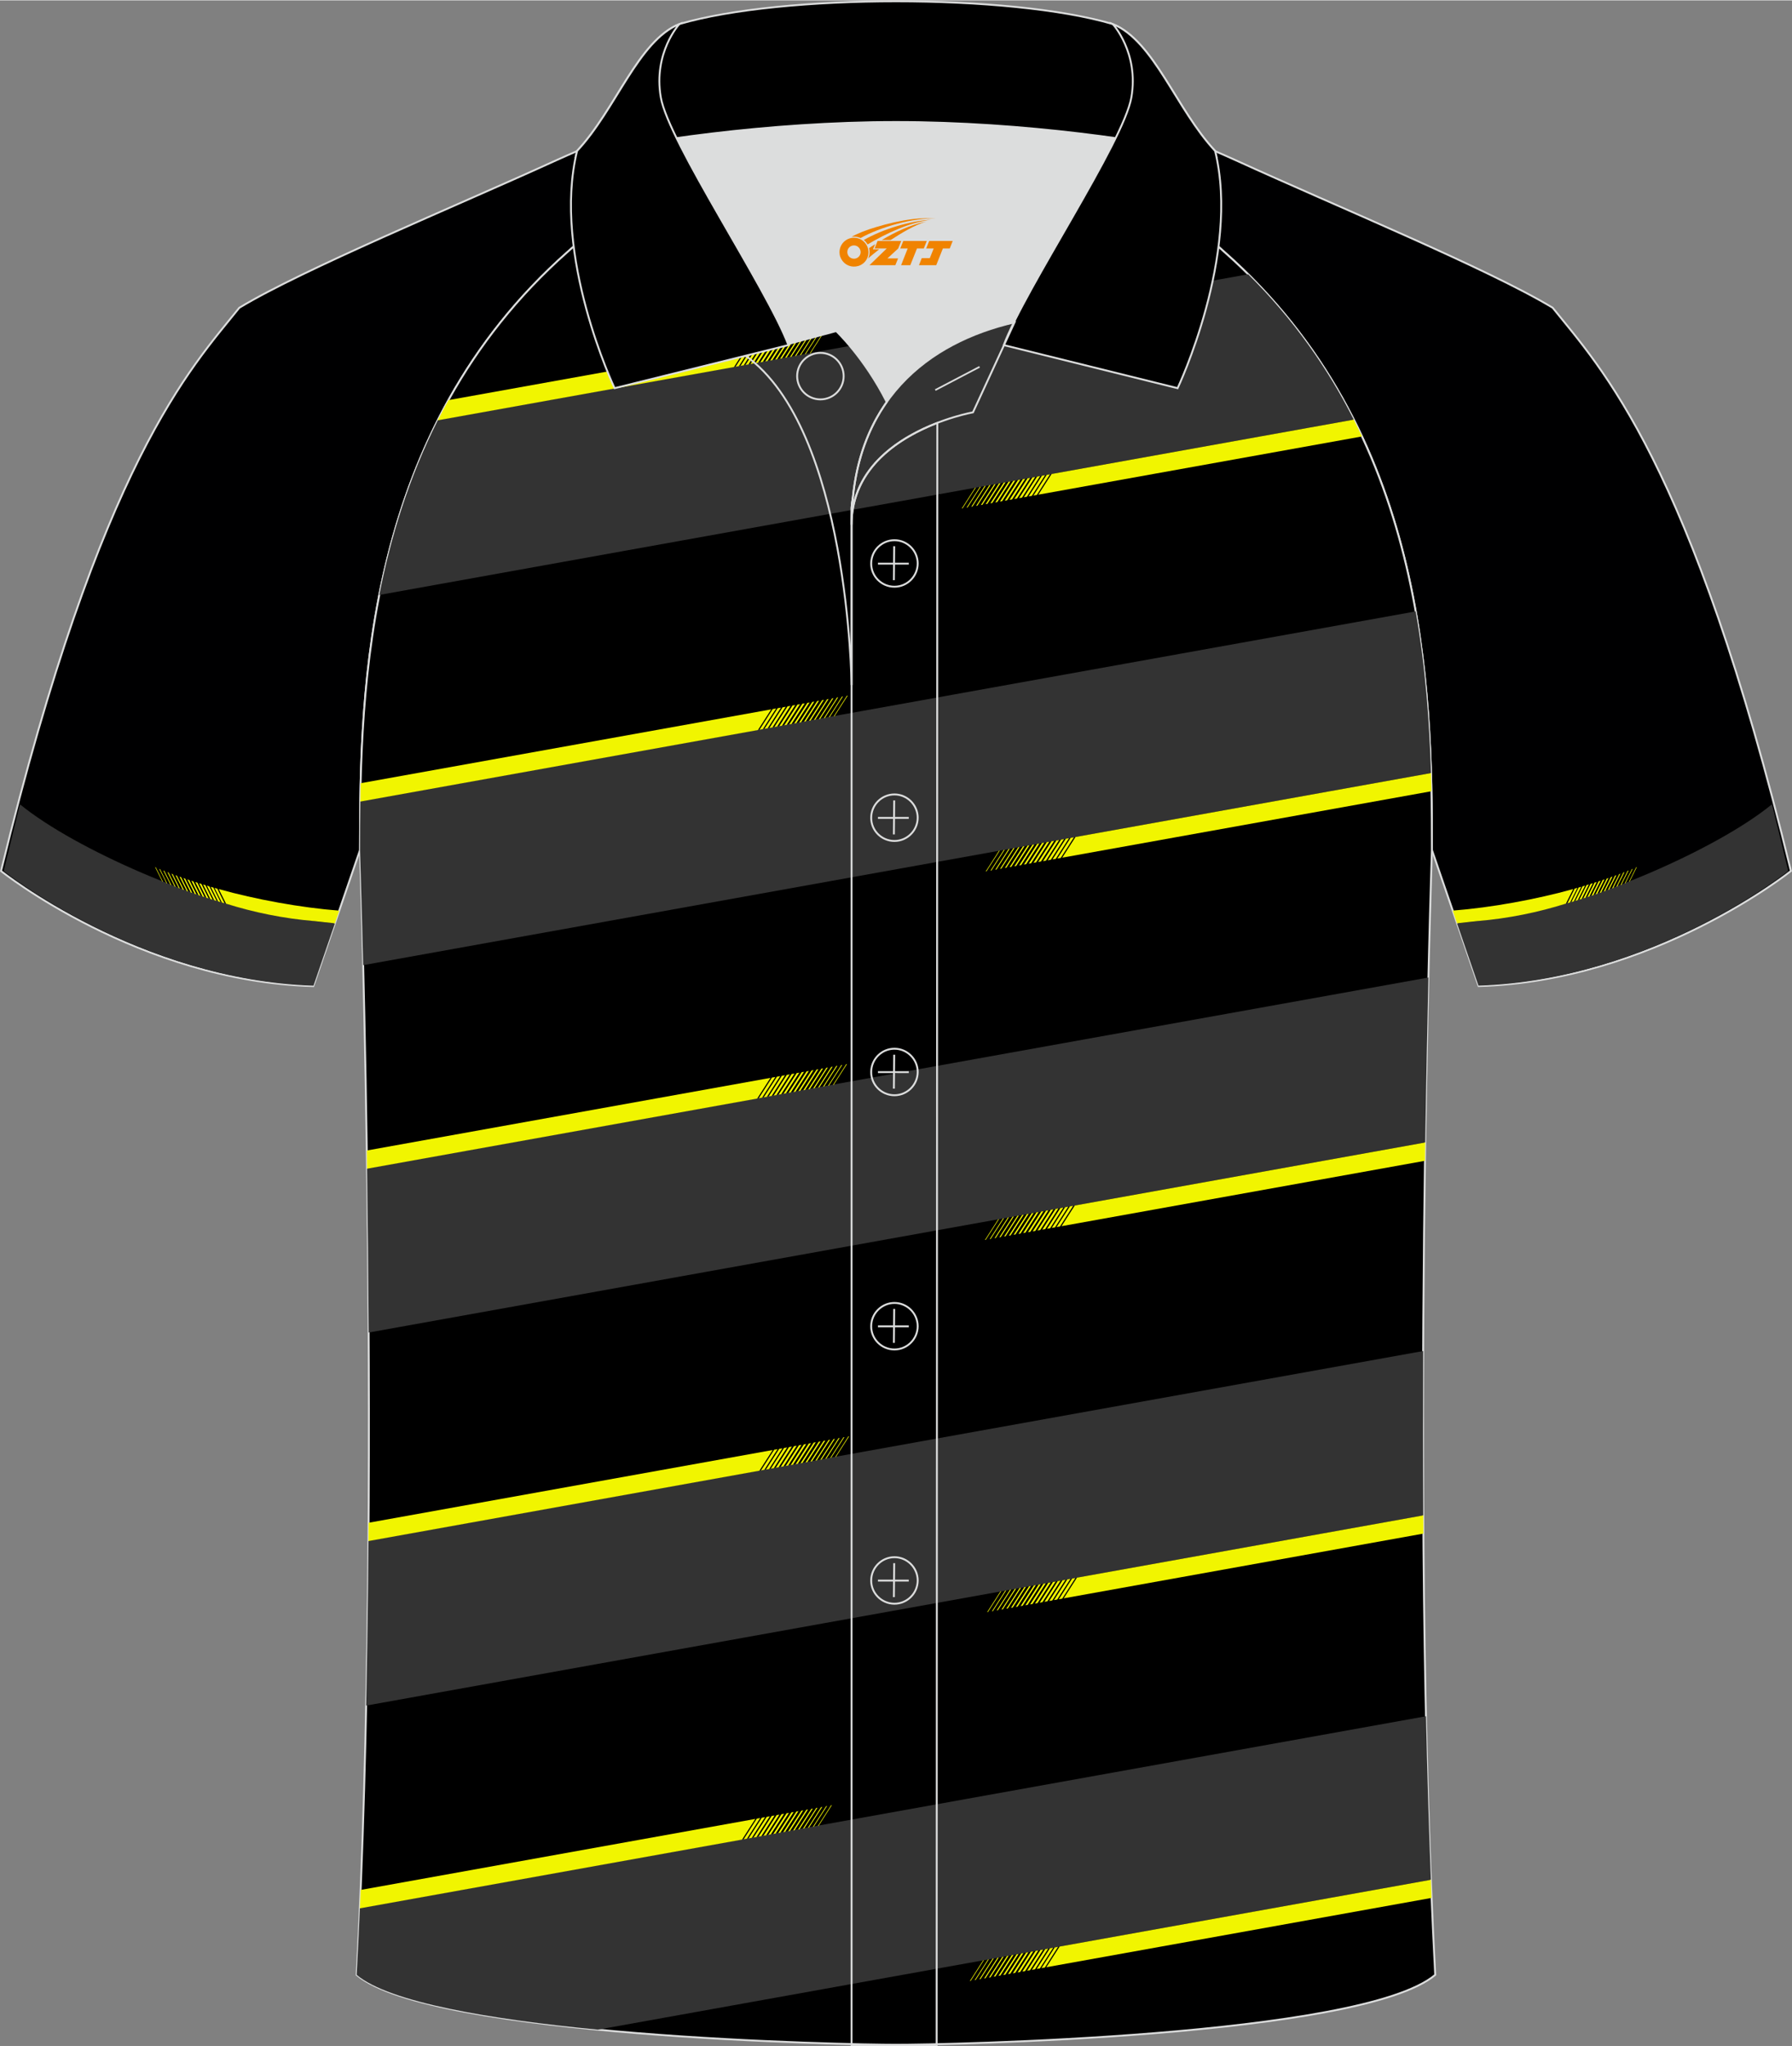 <?xml version="1.0" encoding="utf-8"?>
<!-- Generator: Adobe Illustrator 24.0.1, SVG Export Plug-In . SVG Version: 6.00 Build 0)  -->
<svg xmlns="http://www.w3.org/2000/svg" xmlns:xlink="http://www.w3.org/1999/xlink" version="1.1" id="图层_1" x="0px" y="0px" width="379.8px" height="433.5px" viewBox="0 0 379.96 433.53" enable-background="new 0 0 379.96 433.53" xml:space="preserve">
<rect x="0" y="0" width="379.96" height="433.53" fill="#808080" stroke="none"/>
<g>
	
		<path fill-rule="evenodd" clip-rule="evenodd" fill="#000001" stroke="#DCDDDD" stroke-width="0.4" stroke-miterlimit="22.926" d="   M246.78,27.86c4.32,1.37,9.2,3.29,15.06,5.95c21.94,10.01,53.69,23.08,67.37,31.33c10.24,12.78,29.36,32.39,50.52,119.37   c0,0-29.19,23.37-66.21,24.39c0,0-7.16-20.81-9.9-28.82c0-34.66-1.03-88.8-44.05-126.8c-8.01-7.36-28.69-19.87-41.87-26.3   L246.78,27.86z"/>
	<path fill-rule="evenodd" clip-rule="evenodd" fill="#333333" d="M375.72,170.37c0.6,2.39,2.83,11.65,3.44,14.15   c0,0-28.92,23.15-65.68,24.29l-4.54-13.2c4.17-0.4,8.34-0.98,12.69-1.8C336.68,191.55,363.75,180.16,375.72,170.37z"/>
	<g>
		<path fill-rule="evenodd" clip-rule="evenodd" fill="#F1F500" d="M332.02,191.43l1.55-3.09c-7.93,2.21-17.36,3.93-25.55,4.57    l0.92,2.69c1.35-0.12,3.21-0.38,4.28-0.47C319.89,194.57,326.14,193.27,332.02,191.43z"/>
		<polygon fill-rule="evenodd" clip-rule="evenodd" fill="#F1F500" points="332.91,191.18 334.45,188.09 333.88,188.25     332.34,191.34   "/>
		<polygon fill-rule="evenodd" clip-rule="evenodd" fill="#F1F500" points="333.72,190.94 335.26,187.86 334.71,188.02     333.18,191.1   "/>
		<polygon fill-rule="evenodd" clip-rule="evenodd" fill="#F1F500" points="334.54,190.69 336.08,187.61 335.55,187.77     334.02,190.85   "/>
		<polygon fill-rule="evenodd" clip-rule="evenodd" fill="#F1F500" points="335.36,190.44 336.89,187.36 336.4,187.51     334.87,190.59   "/>
		<polygon fill-rule="evenodd" clip-rule="evenodd" fill="#F1F500" points="336.18,190.18 337.72,187.11 337.25,187.25     335.72,190.32   "/>
		<polygon fill-rule="evenodd" clip-rule="evenodd" fill="#F1F500" points="337.01,189.9 338.54,186.84 338.1,186.98 336.57,190.05       "/>
		<polygon fill-rule="evenodd" clip-rule="evenodd" fill="#F1F500" points="337.84,189.63 339.37,186.57 338.96,186.71     337.44,189.77   "/>
		<polygon fill-rule="evenodd" clip-rule="evenodd" fill="#F1F500" points="338.68,189.34 340.2,186.29 339.82,186.42 338.3,189.47       "/>
		<polygon fill-rule="evenodd" clip-rule="evenodd" fill="#F1F500" points="339.52,189.05 341.04,186 340.69,186.12 339.17,189.17       "/>
		<polygon fill-rule="evenodd" clip-rule="evenodd" fill="#F1F500" points="340.37,188.74 341.89,185.7 341.56,185.82     340.04,188.86   "/>
		<polygon fill-rule="evenodd" clip-rule="evenodd" fill="#F1F500" points="341.22,188.43 342.73,185.4 342.43,185.51     340.92,188.54   "/>
		<polygon fill-rule="evenodd" clip-rule="evenodd" fill="#F1F500" points="342.07,188.11 343.58,185.08 343.32,185.18     341.8,188.21   "/>
		<polygon fill-rule="evenodd" clip-rule="evenodd" fill="#F1F500" points="342.93,187.78 344.44,184.75 344.2,184.84     342.69,187.87   "/>
		<polygon fill-rule="evenodd" clip-rule="evenodd" fill="#F1F500" points="343.8,187.44 345.31,184.41 345.1,184.49 343.59,187.52       "/>
		<polygon fill-rule="evenodd" clip-rule="evenodd" fill="#F1F500" points="344.66,187.09 346.18,184.06 346,184.13 344.48,187.16       "/>
		<polygon fill-rule="evenodd" clip-rule="evenodd" fill="#F1F500" points="345.54,186.73 347.06,183.69 346.9,183.75     345.39,186.79   "/>
	</g>
	
		<path fill-rule="evenodd" clip-rule="evenodd" fill="#000001" stroke="#DCDDDD" stroke-width="0.4" stroke-miterlimit="22.926" d="   M133.17,27.87c-4.32,1.37-9.2,3.29-15.06,5.95C96.17,43.83,64.42,56.9,50.74,65.15C40.5,77.93,21.38,97.54,0.22,184.52   c0,0,29.19,23.37,66.21,24.39c0,0,7.16-20.81,9.9-28.82c0-34.66,1.03-88.8,44.05-126.8c8.01-7.36,28.69-19.87,41.87-26.3   L133.17,27.87z"/>
	<path fill-rule="evenodd" clip-rule="evenodd" fill="#333333" d="M4.23,170.38c-0.6,2.39-2.83,11.65-3.44,14.15   c0,0,28.92,23.15,65.68,24.29l4.54-13.2c-4.17-0.4-8.34-0.98-12.69-1.8C43.27,191.56,16.2,180.17,4.23,170.38z"/>
	<g>
		<path fill-rule="evenodd" clip-rule="evenodd" fill="#F1F500" d="M47.93,191.44l-1.55-3.09c7.93,2.21,17.36,3.93,25.55,4.57    l-0.92,2.69c-1.35-0.12-3.21-0.38-4.28-0.47C60.05,194.58,53.81,193.28,47.93,191.44z"/>
		<polygon fill-rule="evenodd" clip-rule="evenodd" fill="#F1F500" points="47.04,191.19 45.5,188.1 46.07,188.26 47.61,191.35       "/>
		<polygon fill-rule="evenodd" clip-rule="evenodd" fill="#F1F500" points="46.23,190.95 44.69,187.87 45.24,188.03 46.77,191.11       "/>
		<polygon fill-rule="evenodd" clip-rule="evenodd" fill="#F1F500" points="45.41,190.7 43.87,187.62 44.39,187.78 45.93,190.86       "/>
		<polygon fill-rule="evenodd" clip-rule="evenodd" fill="#F1F500" points="44.59,190.45 43.06,187.37 43.55,187.52 45.08,190.6       "/>
		<polygon fill-rule="evenodd" clip-rule="evenodd" fill="#F1F500" points="43.77,190.19 42.23,187.12 42.7,187.26 44.23,190.33       "/>
		<polygon fill-rule="evenodd" clip-rule="evenodd" fill="#F1F500" points="42.94,189.91 41.41,186.85 41.85,186.99 43.37,190.06       "/>
		<polygon fill-rule="evenodd" clip-rule="evenodd" fill="#F1F500" points="42.1,189.64 40.58,186.58 40.99,186.72 42.51,189.77       "/>
		<polygon fill-rule="evenodd" clip-rule="evenodd" fill="#F1F500" points="41.27,189.35 39.74,186.3 40.13,186.43 41.65,189.48       "/>
		<polygon fill-rule="evenodd" clip-rule="evenodd" fill="#F1F500" points="40.43,189.05 38.91,186.01 39.26,186.13 40.78,189.18       "/>
		<polygon fill-rule="evenodd" clip-rule="evenodd" fill="#F1F500" points="39.58,188.75 38.06,185.71 38.39,185.83 39.9,188.87       "/>
		<polygon fill-rule="evenodd" clip-rule="evenodd" fill="#F1F500" points="38.73,188.44 37.22,185.41 37.51,185.52 39.03,188.55       "/>
		<polygon fill-rule="evenodd" clip-rule="evenodd" fill="#F1F500" points="37.88,188.12 36.36,185.09 36.63,185.19 38.14,188.22       "/>
		<polygon fill-rule="evenodd" clip-rule="evenodd" fill="#F1F500" points="37.02,187.79 35.51,184.76 35.75,184.85 37.26,187.88       "/>
		<polygon fill-rule="evenodd" clip-rule="evenodd" fill="#F1F500" points="36.15,187.45 34.64,184.42 34.85,184.5 36.36,187.53       "/>
		<polygon fill-rule="evenodd" clip-rule="evenodd" fill="#F1F500" points="35.29,187.1 33.77,184.07 33.95,184.14 35.46,187.17       "/>
		<polygon fill-rule="evenodd" clip-rule="evenodd" fill="#F1F500" points="34.41,186.74 32.89,183.7 33.05,183.76 34.56,186.8       "/>
	</g>
	<path fill-rule="evenodd" clip-rule="evenodd" stroke="#DCDDDD" stroke-width="0.4" stroke-miterlimit="22.926" d="M76.33,180.09   c0,0.08,4.68,137.1-0.7,238.37c15.6,13.14,104.62,14.83,114.34,14.81c9.72,0.03,98.74-1.67,114.34-14.81   c-5.38-101.29-0.7-238.35-0.7-238.37l0,0c0-34.66-1.03-88.8-44.05-126.8c-7.66-7.03-26.88-18.76-40.06-25.41l-59.04-0.01   c-13.19,6.64-32.42,18.38-40.08,25.41C77.36,91.29,76.33,145.43,76.33,180.09L76.33,180.09z"/>
	<path fill-rule="evenodd" clip-rule="evenodd" fill="#333333" d="M126.77,430.07l176.62-31.76c-0.44-11.34-0.79-22.96-1.04-34.66   L76.31,404.3c-0.21,4.78-0.43,9.51-0.68,14.16C82.59,424.32,104.15,427.9,126.77,430.07z"/>
	<path fill-rule="evenodd" clip-rule="evenodd" fill="#F1F500" d="M76.31,404.36l81.03-14.57c0.94-1.46,1.87-2.92,2.81-4.38   l-83.68,15.05L76.31,404.36z"/>
	<path fill-rule="evenodd" clip-rule="evenodd" fill="#F1F500" d="M157.67,389.73c0.24-0.04,0.47-0.08,0.71-0.13   c0.94-1.46,1.87-2.92,2.81-4.38c-0.24,0.04-0.48,0.09-0.72,0.13C159.54,386.82,158.61,388.27,157.67,389.73z"/>
	<path fill-rule="evenodd" clip-rule="evenodd" fill="#F1F500" d="M158.72,389.54c0.23-0.04,0.45-0.08,0.68-0.12   c0.94-1.46,1.88-2.92,2.81-4.38c-0.23,0.04-0.46,0.08-0.68,0.12C160.59,386.63,159.66,388.09,158.72,389.54z"/>
	<path fill-rule="evenodd" clip-rule="evenodd" fill="#F1F500" d="M159.77,389.36c0.21-0.04,0.43-0.08,0.64-0.12   c0.94-1.46,1.88-2.92,2.81-4.38c-0.22,0.04-0.43,0.08-0.65,0.12C161.64,386.44,160.71,387.9,159.77,389.36z"/>
	<path fill-rule="evenodd" clip-rule="evenodd" fill="#F1F500" d="M160.82,389.17c0.2-0.04,0.4-0.07,0.6-0.11   c0.94-1.46,1.87-2.92,2.81-4.38c-0.2,0.04-0.41,0.07-0.61,0.11C162.69,386.25,161.75,387.71,160.82,389.17z"/>
	<path fill-rule="evenodd" clip-rule="evenodd" fill="#F1F500" d="M161.87,388.98c0.19-0.03,0.38-0.07,0.57-0.1   c0.94-1.46,1.88-2.92,2.81-4.38c-0.19,0.03-0.38,0.07-0.58,0.1C163.74,386.06,162.8,387.52,161.87,388.98z"/>
	<path fill-rule="evenodd" clip-rule="evenodd" fill="#F1F500" d="M162.91,388.79c0.18-0.03,0.35-0.06,0.53-0.1   c0.94-1.46,1.88-2.92,2.81-4.38c-0.18,0.03-0.36,0.06-0.54,0.1C164.79,385.87,163.85,387.33,162.91,388.79z"/>
	<path fill-rule="evenodd" clip-rule="evenodd" fill="#F1F500" d="M163.96,388.6c0.17-0.03,0.33-0.06,0.5-0.09   c0.94-1.46,1.87-2.92,2.81-4.38c-0.17,0.03-0.34,0.06-0.5,0.09C165.84,385.68,164.9,387.14,163.96,388.6z"/>
	<path fill-rule="evenodd" clip-rule="evenodd" fill="#F1F500" d="M165.01,388.41c0.15-0.03,0.3-0.06,0.46-0.08   c0.94-1.46,1.88-2.92,2.81-4.38c-0.15,0.03-0.31,0.06-0.47,0.08C166.88,385.49,165.95,386.96,165.01,388.41z"/>
	<path fill-rule="evenodd" clip-rule="evenodd" fill="#F1F500" d="M166.06,388.22c0.14-0.02,0.28-0.05,0.42-0.08   c0.94-1.46,1.87-2.92,2.81-4.38c-0.14,0.03-0.29,0.05-0.43,0.08C167.93,385.31,167,386.76,166.06,388.22z"/>
	<path fill-rule="evenodd" clip-rule="evenodd" fill="#F1F500" d="M167.11,388.04c0.13-0.02,0.26-0.05,0.39-0.07   c0.94-1.46,1.87-2.92,2.81-4.38c-0.13,0.02-0.26,0.05-0.39,0.07C168.98,385.12,168.04,386.58,167.11,388.04z"/>
	<path fill-rule="evenodd" clip-rule="evenodd" fill="#F1F500" d="M168.16,387.85c0.12-0.02,0.23-0.04,0.35-0.06   c0.94-1.46,1.88-2.92,2.81-4.38c-0.12,0.02-0.24,0.04-0.36,0.06C170.03,384.93,169.09,386.39,168.16,387.85z"/>
	<path fill-rule="evenodd" clip-rule="evenodd" fill="#F1F500" d="M169.21,387.66c0.1-0.02,0.21-0.04,0.32-0.06   c0.94-1.46,1.87-2.92,2.81-4.38c-0.11,0.02-0.21,0.04-0.32,0.06C171.08,384.74,170.14,386.2,169.21,387.66z"/>
	<path fill-rule="evenodd" clip-rule="evenodd" fill="#F1F500" d="M170.25,387.47c0.09-0.02,0.18-0.03,0.28-0.05   c0.94-1.46,1.87-2.92,2.81-4.38c-0.1,0.02-0.19,0.03-0.28,0.05C172.13,384.55,171.19,386.01,170.25,387.47z"/>
	<path fill-rule="evenodd" clip-rule="evenodd" fill="#F1F500" d="M171.3,387.28c0.08-0.02,0.16-0.03,0.24-0.04   c0.94-1.46,1.88-2.92,2.81-4.38c-0.08,0.02-0.17,0.03-0.25,0.04C173.17,384.36,172.24,385.82,171.3,387.28z"/>
	<path fill-rule="evenodd" clip-rule="evenodd" fill="#F1F500" d="M172.35,387.09c0.07-0.01,0.14-0.02,0.21-0.04   c0.94-1.46,1.87-2.92,2.81-4.38c-0.07,0.01-0.14,0.03-0.21,0.04C174.22,384.18,173.29,385.63,172.35,387.09z"/>
	<path fill-rule="evenodd" clip-rule="evenodd" fill="#F1F500" d="M173.4,386.91c0.06-0.01,0.11-0.02,0.17-0.03   c0.94-1.46,1.88-2.92,2.81-4.38c-0.06,0.01-0.12,0.02-0.18,0.03C175.27,383.99,174.33,385.45,173.4,386.91z"/>
	<path fill-rule="evenodd" clip-rule="evenodd" fill="#F1F500" d="M303.38,398.31l-78.71,14.15c-0.94,1.46-1.87,2.92-2.81,4.38   l81.67-14.69L303.38,398.31z"/>
	<path fill-rule="evenodd" clip-rule="evenodd" fill="#F1F500" d="M224.34,412.52c-0.24,0.04-0.47,0.08-0.71,0.13   c-0.94,1.46-1.88,2.92-2.81,4.38c0.24-0.04,0.48-0.09,0.72-0.13C222.47,415.44,223.41,413.98,224.34,412.52z"/>
	<path fill-rule="evenodd" clip-rule="evenodd" fill="#F1F500" d="M223.3,412.71c-0.22,0.04-0.45,0.08-0.68,0.12   c-0.94,1.46-1.88,2.92-2.81,4.38c0.23-0.04,0.46-0.08,0.68-0.12C221.43,415.63,222.36,414.17,223.3,412.71z"/>
	<path fill-rule="evenodd" clip-rule="evenodd" fill="#F1F500" d="M222.25,412.9c-0.21,0.04-0.43,0.08-0.64,0.12   c-0.94,1.46-1.87,2.92-2.81,4.38c0.22-0.04,0.43-0.08,0.65-0.12C220.38,415.82,221.31,414.36,222.25,412.9z"/>
	<path fill-rule="evenodd" clip-rule="evenodd" fill="#F1F500" d="M221.2,413.09c-0.2,0.04-0.4,0.07-0.6,0.11   c-0.94,1.46-1.88,2.92-2.81,4.38c0.2-0.04,0.41-0.07,0.61-0.11C219.33,416.01,220.26,414.55,221.2,413.09z"/>
	<path fill-rule="evenodd" clip-rule="evenodd" fill="#F1F500" d="M220.15,413.28c-0.19,0.03-0.38,0.07-0.57,0.1   c-0.94,1.46-1.87,2.92-2.81,4.38c0.19-0.03,0.38-0.07,0.58-0.1C218.28,416.2,219.22,414.74,220.15,413.28z"/>
	<path fill-rule="evenodd" clip-rule="evenodd" fill="#F1F500" d="M219.1,413.47c-0.18,0.03-0.35,0.06-0.53,0.1   c-0.94,1.46-1.87,2.92-2.81,4.38c0.18-0.03,0.36-0.06,0.54-0.1C217.23,416.38,218.17,414.93,219.1,413.47z"/>
	<path fill-rule="evenodd" clip-rule="evenodd" fill="#F1F500" d="M218.05,413.66c-0.16,0.03-0.33,0.06-0.49,0.09   c-0.94,1.46-1.88,2.92-2.81,4.38c0.17-0.03,0.33-0.06,0.5-0.09C216.18,416.57,217.12,415.11,218.05,413.66z"/>
	<path fill-rule="evenodd" clip-rule="evenodd" fill="#F1F500" d="M217,413.84c-0.15,0.03-0.3,0.06-0.46,0.08   c-0.94,1.46-1.87,2.92-2.81,4.38c0.16-0.03,0.31-0.06,0.47-0.08C215.13,416.76,216.07,415.3,217,413.84z"/>
	<path fill-rule="evenodd" clip-rule="evenodd" fill="#F1F500" d="M215.96,414.03c-0.14,0.03-0.28,0.05-0.42,0.08   c-0.94,1.46-1.87,2.92-2.81,4.38c0.14-0.03,0.29-0.05,0.43-0.08C214.09,416.95,215.02,415.49,215.96,414.03z"/>
	<path fill-rule="evenodd" clip-rule="evenodd" fill="#F1F500" d="M214.91,414.22c-0.13,0.02-0.26,0.05-0.39,0.07   c-0.94,1.46-1.88,2.92-2.81,4.38c0.13-0.02,0.26-0.05,0.39-0.07C213.04,417.14,213.97,415.68,214.91,414.22z"/>
	<path fill-rule="evenodd" clip-rule="evenodd" fill="#F1F500" d="M213.86,414.41c-0.12,0.02-0.23,0.04-0.35,0.06   c-0.94,1.46-1.87,2.92-2.81,4.38c0.12-0.02,0.24-0.04,0.36-0.06C211.99,417.33,212.93,415.87,213.86,414.41z"/>
	<path fill-rule="evenodd" clip-rule="evenodd" fill="#F1F500" d="M212.81,414.6c-0.1,0.02-0.21,0.04-0.31,0.06   c-0.94,1.46-1.88,2.92-2.81,4.38c0.11-0.02,0.21-0.04,0.32-0.06C210.94,417.52,211.88,416.06,212.81,414.6z"/>
	<path fill-rule="evenodd" clip-rule="evenodd" fill="#F1F500" d="M211.76,414.79c-0.09,0.02-0.18,0.03-0.28,0.05   c-0.94,1.46-1.88,2.92-2.81,4.38c0.1-0.02,0.19-0.03,0.29-0.05C209.89,417.7,210.83,416.25,211.76,414.79z"/>
	<path fill-rule="evenodd" clip-rule="evenodd" fill="#F1F500" d="M210.71,414.97c-0.08,0.02-0.16,0.03-0.24,0.04   c-0.94,1.46-1.87,2.92-2.81,4.38c0.08-0.02,0.16-0.03,0.25-0.04C208.84,417.89,209.78,416.43,210.71,414.97z"/>
	<path fill-rule="evenodd" clip-rule="evenodd" fill="#F1F500" d="M209.67,415.16c-0.07,0.01-0.13,0.02-0.2,0.04   c-0.94,1.46-1.88,2.92-2.81,4.38c0.07-0.01,0.14-0.03,0.21-0.04C207.8,418.08,208.73,416.62,209.67,415.16z"/>
	<path fill-rule="evenodd" clip-rule="evenodd" fill="#F1F500" d="M208.62,415.35c-0.06,0.01-0.11,0.02-0.17,0.03   c-0.94,1.46-1.88,2.92-2.81,4.38c0.06-0.01,0.12-0.02,0.18-0.03C206.75,418.27,207.68,416.81,208.62,415.35z"/>
	<path fill-rule="evenodd" clip-rule="evenodd" fill="#333333" d="M77.64,361.39l224.13-40.3c-0.07-11.9-0.07-23.59-0.02-34.84   L78.13,326.46C78.04,338.01,77.88,349.73,77.64,361.39z"/>
	<path fill-rule="evenodd" clip-rule="evenodd" fill="#F1F500" d="M78.13,326.52l82.89-14.91c0.94-1.46,1.87-2.92,2.81-4.38   l-85.67,15.41L78.13,326.52z"/>
	<path fill-rule="evenodd" clip-rule="evenodd" fill="#F1F500" d="M161.35,311.55c0.24-0.04,0.47-0.09,0.71-0.13   c0.94-1.46,1.87-2.92,2.81-4.38c-0.24,0.04-0.48,0.09-0.72,0.13C163.22,308.64,162.28,310.1,161.35,311.55z"/>
	<path fill-rule="evenodd" clip-rule="evenodd" fill="#F1F500" d="M162.4,311.37c0.22-0.04,0.45-0.08,0.68-0.12   c0.94-1.46,1.88-2.92,2.81-4.38c-0.23,0.04-0.46,0.08-0.68,0.12C164.27,308.45,163.33,309.91,162.4,311.37z"/>
	<path fill-rule="evenodd" clip-rule="evenodd" fill="#F1F500" d="M163.44,311.18c0.21-0.04,0.43-0.08,0.64-0.12   c0.94-1.46,1.87-2.92,2.81-4.38c-0.22,0.04-0.43,0.08-0.65,0.12C165.31,308.26,164.38,309.72,163.44,311.18z"/>
	<path fill-rule="evenodd" clip-rule="evenodd" fill="#F1F500" d="M164.49,310.99c0.2-0.04,0.4-0.07,0.6-0.11   c0.94-1.46,1.87-2.92,2.81-4.38c-0.2,0.04-0.41,0.07-0.61,0.11C166.36,308.07,165.43,309.53,164.49,310.99z"/>
	<path fill-rule="evenodd" clip-rule="evenodd" fill="#F1F500" d="M165.54,310.8c0.19-0.03,0.38-0.07,0.57-0.1   c0.94-1.46,1.88-2.92,2.81-4.38c-0.19,0.04-0.38,0.07-0.57,0.1C167.41,307.88,166.48,309.34,165.54,310.8z"/>
	<path fill-rule="evenodd" clip-rule="evenodd" fill="#F1F500" d="M166.59,310.61c0.18-0.03,0.35-0.06,0.53-0.1   c0.94-1.46,1.87-2.92,2.81-4.38c-0.18,0.03-0.36,0.06-0.54,0.1C168.46,307.69,167.52,309.15,166.59,310.61z"/>
	<path fill-rule="evenodd" clip-rule="evenodd" fill="#F1F500" d="M167.64,310.42c0.16-0.03,0.33-0.06,0.49-0.09   c0.94-1.46,1.88-2.92,2.81-4.38c-0.17,0.03-0.33,0.06-0.5,0.09C169.51,307.51,168.57,308.96,167.64,310.42z"/>
	<path fill-rule="evenodd" clip-rule="evenodd" fill="#F1F500" d="M168.69,310.23c0.15-0.03,0.3-0.06,0.46-0.08   c0.94-1.46,1.87-2.92,2.81-4.38c-0.15,0.03-0.31,0.06-0.47,0.08C170.56,307.32,169.62,308.78,168.69,310.23z"/>
	<path fill-rule="evenodd" clip-rule="evenodd" fill="#F1F500" d="M169.73,310.04c0.14-0.02,0.28-0.05,0.42-0.08   c0.94-1.46,1.87-2.92,2.81-4.38c-0.14,0.02-0.29,0.05-0.43,0.08C171.61,307.13,170.67,308.59,169.73,310.04z"/>
	<path fill-rule="evenodd" clip-rule="evenodd" fill="#F1F500" d="M170.78,309.86c0.13-0.02,0.26-0.05,0.39-0.07   c0.94-1.46,1.88-2.92,2.81-4.38c-0.13,0.02-0.26,0.05-0.39,0.07C172.65,306.94,171.72,308.4,170.78,309.86z"/>
	<path fill-rule="evenodd" clip-rule="evenodd" fill="#F1F500" d="M171.83,309.67c0.12-0.02,0.23-0.04,0.35-0.06   c0.94-1.46,1.87-2.92,2.81-4.38c-0.12,0.02-0.24,0.04-0.36,0.06C173.7,306.75,172.77,308.21,171.83,309.67z"/>
	<path fill-rule="evenodd" clip-rule="evenodd" fill="#F1F500" d="M172.88,309.48c0.11-0.02,0.21-0.04,0.31-0.06   c0.94-1.46,1.87-2.92,2.81-4.38c-0.11,0.02-0.21,0.04-0.32,0.06C174.75,306.56,173.81,308.02,172.88,309.48z"/>
	<path fill-rule="evenodd" clip-rule="evenodd" fill="#F1F500" d="M173.93,309.29c0.09-0.02,0.18-0.03,0.28-0.05   c0.94-1.46,1.88-2.92,2.81-4.38c-0.1,0.02-0.19,0.03-0.29,0.05C175.8,306.37,174.86,307.83,173.93,309.29z"/>
	<path fill-rule="evenodd" clip-rule="evenodd" fill="#F1F500" d="M174.98,309.1c0.08-0.01,0.16-0.03,0.24-0.04   c0.94-1.46,1.87-2.92,2.81-4.38c-0.08,0.01-0.17,0.03-0.25,0.04C176.85,306.18,175.91,307.64,174.98,309.1z"/>
	<path fill-rule="evenodd" clip-rule="evenodd" fill="#F1F500" d="M176.03,308.91c0.07-0.01,0.13-0.02,0.2-0.04   c0.94-1.46,1.88-2.92,2.81-4.38c-0.07,0.01-0.14,0.03-0.21,0.04C177.9,306,176.96,307.46,176.03,308.91z"/>
	<path fill-rule="evenodd" clip-rule="evenodd" fill="#F1F500" d="M177.07,308.73c0.06-0.01,0.11-0.02,0.17-0.03   c0.94-1.46,1.88-2.92,2.81-4.38c-0.06,0.01-0.12,0.02-0.18,0.03C178.94,305.81,178.01,307.27,177.07,308.73z"/>
	<path fill-rule="evenodd" clip-rule="evenodd" fill="#F1F500" d="M301.78,321.08l-73.43,13.2c-0.94,1.46-1.88,2.92-2.81,4.38   l76.26-13.72L301.78,321.08z"/>
	<path fill-rule="evenodd" clip-rule="evenodd" fill="#F1F500" d="M228.02,334.35c-0.24,0.04-0.48,0.08-0.71,0.13   c-0.94,1.46-1.87,2.92-2.81,4.38c0.24-0.04,0.48-0.09,0.72-0.13C226.15,337.26,227.08,335.8,228.02,334.35z"/>
	<path fill-rule="evenodd" clip-rule="evenodd" fill="#F1F500" d="M226.97,334.53c-0.23,0.04-0.45,0.08-0.68,0.12   c-0.94,1.46-1.88,2.92-2.81,4.38c0.23-0.04,0.46-0.08,0.68-0.12C225.1,337.45,226.04,335.99,226.97,334.53z"/>
	<path fill-rule="evenodd" clip-rule="evenodd" fill="#F1F500" d="M225.92,334.72c-0.21,0.04-0.42,0.08-0.64,0.12   c-0.94,1.46-1.88,2.92-2.81,4.38c0.22-0.04,0.43-0.08,0.65-0.12C224.05,337.64,224.99,336.18,225.92,334.72z"/>
	<path fill-rule="evenodd" clip-rule="evenodd" fill="#F1F500" d="M224.87,334.91c-0.2,0.04-0.4,0.07-0.6,0.11   c-0.94,1.46-1.87,2.92-2.81,4.38c0.2-0.04,0.41-0.07,0.61-0.11C223,337.83,223.94,336.37,224.87,334.91z"/>
	<path fill-rule="evenodd" clip-rule="evenodd" fill="#F1F500" d="M223.83,335.1c-0.19,0.03-0.38,0.07-0.57,0.1   c-0.94,1.46-1.88,2.92-2.81,4.38c0.19-0.04,0.38-0.07,0.57-0.1C221.95,338.02,222.89,336.56,223.83,335.1z"/>
	<path fill-rule="evenodd" clip-rule="evenodd" fill="#F1F500" d="M222.78,335.29c-0.18,0.03-0.35,0.06-0.53,0.1   c-0.94,1.46-1.88,2.92-2.81,4.38c0.18-0.03,0.36-0.06,0.54-0.1C220.9,338.21,221.84,336.75,222.78,335.29z"/>
	<path fill-rule="evenodd" clip-rule="evenodd" fill="#F1F500" d="M221.73,335.48c-0.17,0.03-0.33,0.06-0.5,0.09   c-0.94,1.46-1.87,2.92-2.81,4.38c0.17-0.03,0.33-0.06,0.5-0.09C219.86,338.39,220.79,336.94,221.73,335.48z"/>
	<path fill-rule="evenodd" clip-rule="evenodd" fill="#F1F500" d="M220.68,335.67c-0.15,0.03-0.3,0.06-0.46,0.08   c-0.94,1.46-1.88,2.92-2.81,4.38c0.15-0.03,0.31-0.06,0.47-0.08C218.81,338.58,219.74,337.12,220.68,335.67z"/>
	<path fill-rule="evenodd" clip-rule="evenodd" fill="#F1F500" d="M219.63,335.85c-0.14,0.03-0.28,0.05-0.42,0.08   c-0.94,1.46-1.87,2.92-2.81,4.38c0.14-0.02,0.29-0.05,0.43-0.08C217.76,338.77,218.7,337.31,219.63,335.85z"/>
	<path fill-rule="evenodd" clip-rule="evenodd" fill="#F1F500" d="M218.58,336.04c-0.13,0.02-0.26,0.05-0.39,0.07   c-0.94,1.46-1.87,2.92-2.81,4.38c0.13-0.02,0.26-0.05,0.39-0.07C216.71,338.96,217.65,337.5,218.58,336.04z"/>
	<path fill-rule="evenodd" clip-rule="evenodd" fill="#F1F500" d="M217.53,336.23c-0.12,0.02-0.23,0.04-0.35,0.06   c-0.94,1.46-1.88,2.92-2.81,4.38c0.12-0.02,0.24-0.04,0.36-0.06C215.66,339.15,216.6,337.69,217.53,336.23z"/>
	<path fill-rule="evenodd" clip-rule="evenodd" fill="#F1F500" d="M216.49,336.42c-0.1,0.02-0.21,0.04-0.31,0.06   c-0.94,1.46-1.87,2.92-2.81,4.38c0.11-0.02,0.21-0.04,0.32-0.06C214.61,339.34,215.55,337.88,216.49,336.42z"/>
	<path fill-rule="evenodd" clip-rule="evenodd" fill="#F1F500" d="M215.44,336.61c-0.09,0.02-0.18,0.03-0.28,0.05   c-0.94,1.46-1.88,2.92-2.81,4.38c0.1-0.02,0.19-0.03,0.28-0.05C213.57,339.52,214.5,338.07,215.44,336.61z"/>
	<path fill-rule="evenodd" clip-rule="evenodd" fill="#F1F500" d="M214.39,336.8c-0.08,0.01-0.16,0.03-0.24,0.04   c-0.94,1.46-1.88,2.92-2.81,4.38c0.08-0.01,0.17-0.03,0.25-0.04C212.52,339.72,213.45,338.25,214.39,336.8z"/>
	<path fill-rule="evenodd" clip-rule="evenodd" fill="#F1F500" d="M213.34,336.99c-0.07,0.01-0.14,0.02-0.21,0.04   c-0.94,1.46-1.87,2.92-2.81,4.38c0.07-0.01,0.14-0.03,0.21-0.04C211.47,339.9,212.4,338.44,213.34,336.99z"/>
	<path fill-rule="evenodd" clip-rule="evenodd" fill="#F1F500" d="M212.29,337.17c-0.06,0.01-0.11,0.02-0.17,0.03   c-0.94,1.46-1.88,2.92-2.81,4.38c0.06-0.01,0.12-0.02,0.18-0.03C210.42,340.09,211.36,338.63,212.29,337.17z"/>
	<path fill-rule="evenodd" clip-rule="evenodd" fill="#333333" d="M78.17,282.33l224.02-40.28c0.2-13.42,0.45-25.29,0.67-34.96   L77.83,247.55C77.98,258.36,78.1,270.06,78.17,282.33z"/>
	<path fill-rule="evenodd" clip-rule="evenodd" fill="#F1F500" d="M77.83,247.61l82.72-14.87c0.94-1.46,1.87-2.92,2.81-4.38   l-85.58,15.39L77.83,247.61z"/>
	<path fill-rule="evenodd" clip-rule="evenodd" fill="#F1F500" d="M160.88,232.68c0.24-0.04,0.47-0.08,0.71-0.13   c0.94-1.46,1.87-2.92,2.81-4.38c-0.24,0.04-0.48,0.08-0.72,0.13C162.75,229.76,161.81,231.22,160.88,232.68z"/>
	<path fill-rule="evenodd" clip-rule="evenodd" fill="#F1F500" d="M161.93,232.49c0.23-0.04,0.45-0.08,0.68-0.12   c0.94-1.46,1.87-2.92,2.81-4.38c-0.23,0.04-0.46,0.08-0.68,0.12C163.8,229.57,162.86,231.03,161.93,232.49z"/>
	<path fill-rule="evenodd" clip-rule="evenodd" fill="#F1F500" d="M162.98,232.3c0.21-0.04,0.43-0.08,0.64-0.12   c0.94-1.46,1.88-2.92,2.81-4.38c-0.22,0.04-0.43,0.08-0.65,0.12C164.85,229.38,163.91,230.84,162.98,232.3z"/>
	<path fill-rule="evenodd" clip-rule="evenodd" fill="#F1F500" d="M164.03,232.11c0.2-0.04,0.4-0.07,0.6-0.11   c0.94-1.46,1.87-2.92,2.81-4.38c-0.2,0.04-0.41,0.07-0.61,0.11C165.9,229.19,164.96,230.65,164.03,232.11z"/>
	<path fill-rule="evenodd" clip-rule="evenodd" fill="#F1F500" d="M165.07,231.92c0.19-0.03,0.38-0.07,0.57-0.1   c0.94-1.46,1.87-2.92,2.81-4.38c-0.19,0.04-0.38,0.07-0.58,0.1C166.94,229.01,166.01,230.46,165.07,231.92z"/>
	<path fill-rule="evenodd" clip-rule="evenodd" fill="#F1F500" d="M166.12,231.73c0.18-0.03,0.35-0.06,0.53-0.1   c0.94-1.46,1.88-2.92,2.81-4.38c-0.18,0.03-0.36,0.06-0.54,0.1C167.99,228.82,167.06,230.27,166.12,231.73z"/>
	<path fill-rule="evenodd" clip-rule="evenodd" fill="#F1F500" d="M167.17,231.54c0.17-0.03,0.33-0.06,0.5-0.09   c0.94-1.46,1.87-2.92,2.81-4.38c-0.17,0.03-0.33,0.06-0.5,0.09C169.04,228.63,168.11,230.09,167.17,231.54z"/>
	<path fill-rule="evenodd" clip-rule="evenodd" fill="#F1F500" d="M168.22,231.36c0.15-0.03,0.31-0.06,0.46-0.08   c0.94-1.46,1.87-2.92,2.81-4.38c-0.15,0.03-0.31,0.06-0.47,0.08C170.09,228.44,169.16,229.9,168.22,231.36z"/>
	<path fill-rule="evenodd" clip-rule="evenodd" fill="#F1F500" d="M169.27,231.17c0.14-0.02,0.28-0.05,0.42-0.08   c0.94-1.46,1.88-2.92,2.81-4.38c-0.14,0.03-0.29,0.05-0.43,0.08C171.14,228.25,170.2,229.71,169.27,231.17z"/>
	<path fill-rule="evenodd" clip-rule="evenodd" fill="#F1F500" d="M170.32,230.98c0.13-0.02,0.26-0.05,0.39-0.07   c0.94-1.46,1.87-2.92,2.81-4.38c-0.13,0.02-0.26,0.05-0.39,0.07C172.19,228.06,171.25,229.52,170.32,230.98z"/>
	<path fill-rule="evenodd" clip-rule="evenodd" fill="#F1F500" d="M171.36,230.79c0.12-0.02,0.23-0.04,0.35-0.06   c0.94-1.46,1.87-2.92,2.81-4.38c-0.12,0.02-0.24,0.04-0.36,0.06C173.23,227.87,172.3,229.33,171.36,230.79z"/>
	<path fill-rule="evenodd" clip-rule="evenodd" fill="#F1F500" d="M172.41,230.6c0.1-0.02,0.21-0.04,0.31-0.06   c0.94-1.46,1.87-2.92,2.81-4.38c-0.11,0.02-0.21,0.04-0.32,0.06C174.28,227.68,173.35,229.14,172.41,230.6z"/>
	<path fill-rule="evenodd" clip-rule="evenodd" fill="#F1F500" d="M173.46,230.41c0.09-0.02,0.18-0.03,0.28-0.05   c0.94-1.46,1.87-2.92,2.81-4.38c-0.1,0.02-0.19,0.03-0.29,0.05C175.33,227.5,174.4,228.95,173.46,230.41z"/>
	<path fill-rule="evenodd" clip-rule="evenodd" fill="#F1F500" d="M174.51,230.22c0.08-0.02,0.16-0.03,0.24-0.04   c0.94-1.46,1.87-2.92,2.81-4.38c-0.08,0.02-0.17,0.03-0.25,0.04C176.38,227.31,175.45,228.76,174.51,230.22z"/>
	<path fill-rule="evenodd" clip-rule="evenodd" fill="#F1F500" d="M175.56,230.04c0.07-0.01,0.14-0.02,0.21-0.04   c0.94-1.46,1.88-2.92,2.81-4.38c-0.07,0.01-0.14,0.03-0.21,0.04C177.43,227.12,176.49,228.58,175.56,230.04z"/>
	<path fill-rule="evenodd" clip-rule="evenodd" fill="#F1F500" d="M176.61,229.85c0.06-0.01,0.11-0.02,0.17-0.03   c0.94-1.46,1.87-2.92,2.81-4.38c-0.06,0.01-0.12,0.02-0.18,0.03C178.48,226.93,177.54,228.39,176.61,229.85z"/>
	<path fill-rule="evenodd" clip-rule="evenodd" fill="#F1F500" d="M302.19,242.05l-74.3,13.36c-0.94,1.46-1.88,2.92-2.81,4.38   l77.06-13.86L302.19,242.05z"/>
	<path fill-rule="evenodd" clip-rule="evenodd" fill="#F1F500" d="M227.55,255.47c-0.24,0.04-0.47,0.08-0.71,0.13   c-0.94,1.46-1.88,2.92-2.81,4.38c0.24-0.04,0.48-0.09,0.72-0.13C225.68,258.38,226.62,256.93,227.55,255.47z"/>
	<path fill-rule="evenodd" clip-rule="evenodd" fill="#F1F500" d="M226.5,255.66c-0.23,0.04-0.45,0.08-0.68,0.12   c-0.94,1.46-1.87,2.92-2.81,4.38c0.23-0.04,0.46-0.08,0.68-0.12C224.63,258.57,225.57,257.12,226.5,255.66z"/>
	<path fill-rule="evenodd" clip-rule="evenodd" fill="#F1F500" d="M225.46,255.85c-0.21,0.04-0.43,0.08-0.64,0.12   c-0.94,1.46-1.87,2.92-2.81,4.38c0.22-0.04,0.43-0.08,0.65-0.12C223.58,258.76,224.52,257.31,225.46,255.85z"/>
	<path fill-rule="evenodd" clip-rule="evenodd" fill="#F1F500" d="M224.41,256.03c-0.2,0.04-0.4,0.07-0.6,0.11   c-0.94,1.46-1.88,2.92-2.81,4.38c0.2-0.04,0.41-0.07,0.61-0.11C222.54,258.95,223.47,257.49,224.41,256.03z"/>
	<path fill-rule="evenodd" clip-rule="evenodd" fill="#F1F500" d="M223.36,256.22c-0.19,0.03-0.38,0.07-0.57,0.1   c-0.94,1.46-1.87,2.92-2.81,4.38c0.19-0.04,0.38-0.07,0.58-0.1C221.49,259.14,222.42,257.68,223.36,256.22z"/>
	<path fill-rule="evenodd" clip-rule="evenodd" fill="#F1F500" d="M222.31,256.41c-0.18,0.03-0.35,0.06-0.53,0.1   c-0.94,1.46-1.87,2.92-2.81,4.38c0.18-0.03,0.36-0.06,0.54-0.1C220.44,259.33,221.38,257.87,222.31,256.41z"/>
	<path fill-rule="evenodd" clip-rule="evenodd" fill="#F1F500" d="M221.26,256.6c-0.16,0.03-0.33,0.06-0.49,0.09   c-0.94,1.46-1.88,2.92-2.81,4.38c0.17-0.03,0.33-0.06,0.5-0.09C219.39,259.52,220.33,258.06,221.26,256.6z"/>
	<path fill-rule="evenodd" clip-rule="evenodd" fill="#F1F500" d="M220.21,256.79c-0.15,0.03-0.3,0.06-0.46,0.08   c-0.94,1.46-1.87,2.92-2.81,4.38c0.16-0.03,0.31-0.06,0.47-0.08C218.34,259.71,219.28,258.25,220.21,256.79z"/>
	<path fill-rule="evenodd" clip-rule="evenodd" fill="#F1F500" d="M219.17,256.98c-0.14,0.03-0.28,0.05-0.42,0.08   c-0.94,1.46-1.88,2.92-2.81,4.38c0.14-0.03,0.29-0.05,0.43-0.08C217.29,259.89,218.23,258.44,219.17,256.98z"/>
	<path fill-rule="evenodd" clip-rule="evenodd" fill="#F1F500" d="M218.12,257.16c-0.13,0.02-0.26,0.05-0.39,0.07   c-0.94,1.46-1.88,2.92-2.81,4.38c0.13-0.02,0.26-0.05,0.39-0.07C216.25,260.08,217.18,258.62,218.12,257.16z"/>
	<path fill-rule="evenodd" clip-rule="evenodd" fill="#F1F500" d="M217.07,257.36c-0.12,0.02-0.23,0.04-0.35,0.06   c-0.94,1.46-1.87,2.92-2.81,4.38c0.12-0.02,0.24-0.04,0.36-0.06C215.2,260.27,216.13,258.81,217.07,257.36z"/>
	<path fill-rule="evenodd" clip-rule="evenodd" fill="#F1F500" d="M216.02,257.54c-0.1,0.02-0.21,0.04-0.31,0.06   c-0.94,1.46-1.88,2.92-2.81,4.38c0.11-0.02,0.21-0.04,0.32-0.06C214.15,260.46,215.08,259,216.02,257.54z"/>
	<path fill-rule="evenodd" clip-rule="evenodd" fill="#F1F500" d="M214.97,257.73c-0.09,0.02-0.18,0.03-0.28,0.05   c-0.94,1.46-1.87,2.92-2.81,4.38c0.1-0.02,0.19-0.03,0.29-0.05C213.1,260.65,214.04,259.19,214.97,257.73z"/>
	<path fill-rule="evenodd" clip-rule="evenodd" fill="#F1F500" d="M213.92,257.92c-0.08,0.02-0.16,0.03-0.24,0.04   c-0.94,1.46-1.87,2.92-2.81,4.38c0.08-0.01,0.17-0.03,0.25-0.04C212.05,260.84,212.99,259.38,213.92,257.92z"/>
	<path fill-rule="evenodd" clip-rule="evenodd" fill="#F1F500" d="M212.87,258.11c-0.07,0.01-0.14,0.02-0.21,0.04   c-0.94,1.46-1.88,2.92-2.81,4.38c0.07-0.01,0.14-0.03,0.21-0.04C211,261.03,211.94,259.57,212.87,258.11z"/>
	<path fill-rule="evenodd" clip-rule="evenodd" fill="#F1F500" d="M211.82,258.3c-0.06,0.01-0.11,0.02-0.17,0.03   c-0.94,1.46-1.88,2.92-2.81,4.38c0.06-0.01,0.12-0.02,0.17-0.03C209.95,261.21,210.89,259.75,211.82,258.3z"/>
	<path fill-rule="evenodd" clip-rule="evenodd" fill="#333333" d="M77.01,204.47l226.4-40.71c-0.32-10.62-1.14-22.27-3.25-34.26   L76.4,169.74c-0.05,3.6-0.06,7.07-0.06,10.35l0,0C76.33,180.11,76.64,189.23,77.01,204.47z"/>
	<path fill-rule="evenodd" clip-rule="evenodd" fill="#F1F500" d="M76.4,169.8l84.31-15.16c0.94-1.46,1.88-2.92,2.81-4.38   l-87.05,15.65C76.44,167.23,76.41,168.52,76.4,169.8z"/>
	<path fill-rule="evenodd" clip-rule="evenodd" fill="#F1F500" d="M161.04,154.58c0.24-0.04,0.47-0.09,0.71-0.13   c0.94-1.46,1.87-2.92,2.81-4.38c-0.24,0.04-0.48,0.09-0.72,0.13C162.91,151.66,161.97,153.12,161.04,154.58z"/>
	<path fill-rule="evenodd" clip-rule="evenodd" fill="#F1F500" d="M162.09,154.39c0.22-0.04,0.45-0.08,0.68-0.12   c0.94-1.46,1.88-2.92,2.81-4.38c-0.23,0.04-0.46,0.08-0.68,0.12C163.96,151.47,163.02,152.93,162.09,154.39z"/>
	<path fill-rule="evenodd" clip-rule="evenodd" fill="#F1F500" d="M163.14,154.2c0.21-0.04,0.43-0.08,0.64-0.11   c0.94-1.46,1.87-2.92,2.81-4.38c-0.22,0.04-0.43,0.08-0.65,0.12C165.01,151.28,164.07,152.74,163.14,154.2z"/>
	<path fill-rule="evenodd" clip-rule="evenodd" fill="#F1F500" d="M164.18,154.01c0.2-0.04,0.4-0.07,0.6-0.11   c0.94-1.46,1.87-2.92,2.81-4.38c-0.2,0.04-0.41,0.07-0.61,0.11C166.05,151.09,165.12,152.55,164.18,154.01z"/>
	<path fill-rule="evenodd" clip-rule="evenodd" fill="#F1F500" d="M165.23,153.82c0.19-0.03,0.38-0.07,0.57-0.1   c0.94-1.46,1.88-2.92,2.81-4.38c-0.19,0.03-0.38,0.07-0.57,0.1C167.1,150.91,166.17,152.37,165.23,153.82z"/>
	<path fill-rule="evenodd" clip-rule="evenodd" fill="#F1F500" d="M166.28,153.63c0.18-0.03,0.35-0.06,0.53-0.09   c0.94-1.46,1.87-2.92,2.81-4.38c-0.18,0.03-0.36,0.06-0.54,0.1C168.15,150.72,167.22,152.18,166.28,153.63z"/>
	<path fill-rule="evenodd" clip-rule="evenodd" fill="#F1F500" d="M167.33,153.45c0.16-0.03,0.33-0.06,0.49-0.09   c0.94-1.46,1.87-2.92,2.81-4.38c-0.17,0.03-0.34,0.06-0.5,0.09C169.2,150.53,168.26,151.99,167.33,153.45z"/>
	<path fill-rule="evenodd" clip-rule="evenodd" fill="#F1F500" d="M168.38,153.26c0.15-0.03,0.3-0.05,0.46-0.08   c0.94-1.46,1.87-2.92,2.81-4.38c-0.15,0.03-0.31,0.06-0.46,0.09C170.25,150.34,169.31,151.8,168.38,153.26z"/>
	<path fill-rule="evenodd" clip-rule="evenodd" fill="#F1F500" d="M169.43,153.07c0.14-0.03,0.28-0.05,0.42-0.08   c0.94-1.46,1.87-2.92,2.81-4.38c-0.14,0.02-0.29,0.05-0.43,0.08C171.3,150.15,170.36,151.61,169.43,153.07z"/>
	<path fill-rule="evenodd" clip-rule="evenodd" fill="#F1F500" d="M170.47,152.88c0.13-0.02,0.26-0.05,0.38-0.07   c0.94-1.46,1.88-2.92,2.81-4.38c-0.13,0.02-0.26,0.05-0.39,0.07C172.34,149.96,171.41,151.42,170.47,152.88z"/>
	<path fill-rule="evenodd" clip-rule="evenodd" fill="#F1F500" d="M171.52,152.69c0.12-0.02,0.23-0.04,0.35-0.06   c0.94-1.46,1.88-2.92,2.81-4.38c-0.12,0.02-0.24,0.04-0.36,0.06C173.39,149.77,172.46,151.23,171.52,152.69z"/>
	<path fill-rule="evenodd" clip-rule="evenodd" fill="#F1F500" d="M172.57,152.5c0.11-0.02,0.21-0.04,0.31-0.06   c0.94-1.46,1.87-2.92,2.81-4.38c-0.11,0.02-0.21,0.04-0.32,0.06C174.44,149.59,173.51,151.04,172.57,152.5z"/>
	<path fill-rule="evenodd" clip-rule="evenodd" fill="#F1F500" d="M173.62,152.32c0.09-0.02,0.18-0.03,0.28-0.05   c0.94-1.46,1.88-2.92,2.81-4.38c-0.09,0.02-0.19,0.04-0.28,0.05C175.49,149.4,174.55,150.86,173.62,152.32z"/>
	<path fill-rule="evenodd" clip-rule="evenodd" fill="#F1F500" d="M174.67,152.13c0.08-0.01,0.16-0.03,0.24-0.04   c0.94-1.46,1.87-2.92,2.81-4.38c-0.08,0.01-0.17,0.03-0.25,0.04C176.54,149.21,175.6,150.67,174.67,152.13z"/>
	<path fill-rule="evenodd" clip-rule="evenodd" fill="#F1F500" d="M175.72,151.94c0.07-0.01,0.13-0.02,0.2-0.04   c0.94-1.46,1.87-2.92,2.81-4.38c-0.07,0.01-0.14,0.02-0.21,0.04C177.59,149.02,176.65,150.48,175.72,151.94z"/>
	<path fill-rule="evenodd" clip-rule="evenodd" fill="#F1F500" d="M176.77,151.75c0.05-0.01,0.11-0.02,0.17-0.03   c0.94-1.46,1.88-2.92,2.81-4.38c-0.06,0.01-0.12,0.02-0.18,0.03C178.64,148.83,177.7,150.29,176.77,151.75z"/>
	<path fill-rule="evenodd" clip-rule="evenodd" fill="#F1F500" d="M303.41,163.76l-75.37,13.55c-0.94,1.46-1.88,2.92-2.81,4.38   l78.28-14.08C303.48,166.34,303.45,165.06,303.41,163.76z"/>
	<path fill-rule="evenodd" clip-rule="evenodd" fill="#F1F500" d="M227.71,177.37c-0.24,0.04-0.47,0.08-0.71,0.13   c-0.94,1.46-1.88,2.92-2.81,4.38c0.24-0.04,0.48-0.09,0.72-0.13C225.84,180.29,226.78,178.83,227.71,177.37z"/>
	<path fill-rule="evenodd" clip-rule="evenodd" fill="#F1F500" d="M226.66,177.56c-0.22,0.04-0.45,0.08-0.68,0.12   c-0.94,1.46-1.88,2.92-2.81,4.38c0.23-0.04,0.46-0.08,0.68-0.12C224.79,180.47,225.73,179.02,226.66,177.56z"/>
	<path fill-rule="evenodd" clip-rule="evenodd" fill="#F1F500" d="M225.61,177.75c-0.21,0.04-0.43,0.08-0.64,0.12   c-0.94,1.46-1.87,2.92-2.81,4.38c0.22-0.04,0.43-0.08,0.65-0.12C223.74,180.66,224.68,179.21,225.61,177.75z"/>
	<path fill-rule="evenodd" clip-rule="evenodd" fill="#F1F500" d="M224.57,177.94c-0.2,0.04-0.4,0.07-0.6,0.11   c-0.94,1.46-1.88,2.92-2.81,4.38c0.2-0.04,0.41-0.07,0.61-0.11C222.69,180.85,223.63,179.39,224.57,177.94z"/>
	<path fill-rule="evenodd" clip-rule="evenodd" fill="#F1F500" d="M223.52,178.12c-0.19,0.03-0.38,0.07-0.57,0.1   c-0.94,1.46-1.88,2.92-2.81,4.38c0.19-0.04,0.38-0.07,0.57-0.1C221.65,181.04,222.58,179.58,223.52,178.12z"/>
	<path fill-rule="evenodd" clip-rule="evenodd" fill="#F1F500" d="M222.47,178.31c-0.18,0.03-0.35,0.06-0.53,0.1   c-0.94,1.46-1.87,2.92-2.81,4.38c0.18-0.03,0.36-0.06,0.54-0.1C220.6,181.23,221.53,179.77,222.47,178.31z"/>
	<path fill-rule="evenodd" clip-rule="evenodd" fill="#F1F500" d="M221.42,178.5c-0.16,0.03-0.33,0.06-0.49,0.09   c-0.94,1.46-1.88,2.92-2.81,4.38c0.17-0.03,0.34-0.06,0.5-0.09C219.55,181.42,220.48,179.96,221.42,178.5z"/>
	<path fill-rule="evenodd" clip-rule="evenodd" fill="#F1F500" d="M220.37,178.69c-0.15,0.03-0.3,0.05-0.46,0.08   c-0.94,1.46-1.88,2.92-2.81,4.38c0.15-0.03,0.31-0.06,0.47-0.08C218.5,181.61,219.44,180.15,220.37,178.69z"/>
	<path fill-rule="evenodd" clip-rule="evenodd" fill="#F1F500" d="M219.32,178.88c-0.14,0.02-0.28,0.05-0.42,0.08   c-0.94,1.46-1.87,2.92-2.81,4.38c0.14-0.03,0.29-0.05,0.43-0.08C217.45,181.8,218.39,180.34,219.32,178.88z"/>
	<path fill-rule="evenodd" clip-rule="evenodd" fill="#F1F500" d="M218.27,179.07c-0.13,0.02-0.26,0.05-0.39,0.07   c-0.94,1.46-1.88,2.92-2.81,4.38c0.13-0.02,0.26-0.05,0.39-0.07C216.4,181.98,217.34,180.53,218.27,179.07z"/>
	<path fill-rule="evenodd" clip-rule="evenodd" fill="#F1F500" d="M217.23,179.25c-0.12,0.02-0.23,0.04-0.35,0.06   c-0.94,1.46-1.87,2.92-2.81,4.38c0.12-0.02,0.24-0.04,0.36-0.06C215.35,182.17,216.29,180.71,217.23,179.25z"/>
	<path fill-rule="evenodd" clip-rule="evenodd" fill="#F1F500" d="M216.18,179.44c-0.1,0.02-0.21,0.04-0.31,0.06   c-0.94,1.46-1.87,2.92-2.81,4.38c0.11-0.02,0.21-0.04,0.32-0.06C214.31,182.36,215.24,180.9,216.18,179.44z"/>
	<path fill-rule="evenodd" clip-rule="evenodd" fill="#F1F500" d="M215.13,179.63c-0.09,0.02-0.18,0.03-0.28,0.05   c-0.94,1.46-1.88,2.92-2.81,4.38c0.09-0.02,0.19-0.03,0.28-0.05C213.26,182.55,214.19,181.09,215.13,179.63z"/>
	<path fill-rule="evenodd" clip-rule="evenodd" fill="#F1F500" d="M214.08,179.82c-0.08,0.01-0.16,0.03-0.24,0.04   c-0.94,1.46-1.87,2.92-2.81,4.38c0.08-0.01,0.16-0.03,0.25-0.04C212.21,182.74,213.15,181.28,214.08,179.82z"/>
	<path fill-rule="evenodd" clip-rule="evenodd" fill="#F1F500" d="M213.03,180.01c-0.07,0.01-0.13,0.02-0.2,0.04   c-0.94,1.46-1.87,2.92-2.81,4.38c0.07-0.01,0.14-0.03,0.21-0.04C211.16,182.93,212.1,181.47,213.03,180.01z"/>
	<path fill-rule="evenodd" clip-rule="evenodd" fill="#F1F500" d="M211.98,180.2c-0.06,0.01-0.11,0.02-0.17,0.03   c-0.94,1.46-1.88,2.92-2.81,4.38c0.06-0.01,0.12-0.02,0.17-0.03C210.11,183.11,211.05,181.65,211.98,180.2z"/>
	<path fill-rule="evenodd" clip-rule="evenodd" fill="#333333" d="M80.43,126.01l206.61-37.15c-5.47-10.8-12.74-21.24-22.4-30.81   L92.86,88.94C86.72,101.09,82.86,113.69,80.43,126.01z"/>
	<path fill-rule="evenodd" clip-rule="evenodd" fill="#F1F500" d="M92.83,89l62.8-11.29c0.94-1.46,1.87-2.92,2.81-4.38L95.1,84.72   C94.31,86.14,93.55,87.57,92.83,89z"/>
	<path fill-rule="evenodd" clip-rule="evenodd" fill="#F1F500" d="M155.96,77.65c0.24-0.04,0.47-0.09,0.71-0.13   c0.94-1.46,1.88-2.92,2.81-4.38c-0.24,0.04-0.48,0.09-0.72,0.13C157.83,74.73,156.9,76.19,155.96,77.65z"/>
	<path fill-rule="evenodd" clip-rule="evenodd" fill="#F1F500" d="M157.01,77.46c0.23-0.04,0.45-0.08,0.68-0.12   c0.94-1.46,1.87-2.92,2.81-4.38c-0.23,0.04-0.46,0.08-0.68,0.12C158.88,74.54,157.95,76,157.01,77.46z"/>
	<path fill-rule="evenodd" clip-rule="evenodd" fill="#F1F500" d="M158.06,77.27c0.21-0.04,0.43-0.08,0.64-0.11   c0.94-1.46,1.88-2.92,2.81-4.38c-0.22,0.04-0.43,0.08-0.65,0.12C159.93,74.36,158.99,75.81,158.06,77.27z"/>
	<path fill-rule="evenodd" clip-rule="evenodd" fill="#F1F500" d="M159.11,77.08c0.2-0.04,0.4-0.07,0.6-0.11   c0.94-1.46,1.88-2.92,2.81-4.38c-0.2,0.04-0.41,0.07-0.61,0.11C160.98,74.17,160.04,75.63,159.11,77.08z"/>
	<path fill-rule="evenodd" clip-rule="evenodd" fill="#F1F500" d="M160.16,76.9c0.19-0.03,0.38-0.07,0.57-0.1   c0.94-1.46,1.87-2.92,2.81-4.38c-0.19,0.03-0.38,0.07-0.57,0.1C162.03,73.98,161.09,75.44,160.16,76.9z"/>
	<path fill-rule="evenodd" clip-rule="evenodd" fill="#F1F500" d="M161.21,76.71c0.18-0.03,0.35-0.06,0.53-0.09   c0.94-1.46,1.88-2.92,2.81-4.38c-0.18,0.03-0.36,0.06-0.54,0.1C163.08,73.79,162.14,75.25,161.21,76.71z"/>
	<path fill-rule="evenodd" clip-rule="evenodd" fill="#F1F500" d="M162.25,76.52c0.16-0.03,0.33-0.06,0.49-0.09   c0.94-1.46,1.88-2.92,2.81-4.38c-0.17,0.03-0.34,0.06-0.5,0.09C164.12,73.6,163.19,75.06,162.25,76.52z"/>
	<path fill-rule="evenodd" clip-rule="evenodd" fill="#F1F500" d="M163.3,76.33c0.15-0.03,0.31-0.05,0.46-0.08   c0.94-1.46,1.87-2.92,2.81-4.38c-0.16,0.03-0.31,0.06-0.47,0.08C165.17,73.41,164.24,74.87,163.3,76.33z"/>
	<path fill-rule="evenodd" clip-rule="evenodd" fill="#F1F500" d="M164.35,76.14c0.14-0.03,0.28-0.05,0.42-0.08   c0.94-1.46,1.88-2.92,2.81-4.38c-0.14,0.03-0.29,0.05-0.43,0.08C166.22,73.23,165.28,74.68,164.35,76.14z"/>
	<path fill-rule="evenodd" clip-rule="evenodd" fill="#F1F500" d="M165.4,75.95c0.13-0.02,0.26-0.05,0.39-0.07   c0.94-1.46,1.87-2.92,2.81-4.38c-0.13,0.02-0.26,0.05-0.39,0.07C167.27,73.04,166.33,74.49,165.4,75.95z"/>
	<path fill-rule="evenodd" clip-rule="evenodd" fill="#F1F500" d="M166.45,75.76c0.12-0.02,0.23-0.04,0.35-0.06   c0.94-1.46,1.87-2.92,2.81-4.38c-0.12,0.02-0.24,0.04-0.36,0.06C168.32,72.85,167.38,74.31,166.45,75.76z"/>
	<path fill-rule="evenodd" clip-rule="evenodd" fill="#F1F500" d="M167.5,75.58c0.1-0.02,0.21-0.04,0.31-0.06   c0.94-1.46,1.88-2.92,2.81-4.38c-0.11,0.02-0.21,0.04-0.32,0.06C169.37,72.66,168.43,74.12,167.5,75.58z"/>
	<path fill-rule="evenodd" clip-rule="evenodd" fill="#F1F500" d="M168.54,75.39c0.09-0.02,0.18-0.03,0.28-0.05   c0.94-1.46,1.87-2.92,2.81-4.38c-0.09,0.02-0.19,0.04-0.28,0.05C170.41,72.47,169.48,73.93,168.54,75.39z"/>
	<path fill-rule="evenodd" clip-rule="evenodd" fill="#F1F500" d="M169.59,75.2c0.08-0.01,0.16-0.03,0.24-0.04   c0.94-1.46,1.88-2.92,2.81-4.38c-0.08,0.01-0.17,0.03-0.25,0.04C171.46,72.28,170.53,73.74,169.59,75.2z"/>
	<path fill-rule="evenodd" clip-rule="evenodd" fill="#F1F500" d="M170.64,75.01c0.07-0.01,0.14-0.02,0.2-0.04   c0.94-1.46,1.88-2.92,2.81-4.38c-0.07,0.01-0.14,0.02-0.21,0.04C172.51,72.09,171.58,73.55,170.64,75.01z"/>
	<path fill-rule="evenodd" clip-rule="evenodd" fill="#F1F500" d="M171.69,74.82c0.06-0.01,0.11-0.02,0.17-0.03   c0.94-1.46,1.87-2.92,2.81-4.38c-0.06,0.01-0.12,0.02-0.17,0.03C173.56,71.9,172.62,73.36,171.69,74.82z"/>
	<path fill-rule="evenodd" clip-rule="evenodd" fill="#F1F500" d="M287.04,88.86l-64.07,11.52c-0.94,1.46-1.88,2.92-2.81,4.38   l68.62-12.34C288.22,91.23,287.64,90.04,287.04,88.86z"/>
	<path fill-rule="evenodd" clip-rule="evenodd" fill="#F1F500" d="M222.64,100.44c-0.24,0.04-0.48,0.08-0.71,0.13   c-0.94,1.46-1.88,2.92-2.81,4.38c0.24-0.04,0.48-0.09,0.72-0.13C220.76,103.36,221.7,101.9,222.64,100.44z"/>
	<path fill-rule="evenodd" clip-rule="evenodd" fill="#F1F500" d="M221.59,100.63c-0.23,0.04-0.45,0.08-0.68,0.12   c-0.94,1.46-1.87,2.92-2.81,4.38c0.23-0.04,0.46-0.08,0.68-0.12C219.72,103.55,220.65,102.09,221.59,100.63z"/>
	<path fill-rule="evenodd" clip-rule="evenodd" fill="#F1F500" d="M220.54,100.82c-0.21,0.04-0.43,0.08-0.64,0.11   c-0.94,1.46-1.87,2.92-2.81,4.38c0.22-0.04,0.43-0.08,0.65-0.12C218.67,103.74,219.6,102.28,220.54,100.82z"/>
	<path fill-rule="evenodd" clip-rule="evenodd" fill="#F1F500" d="M219.49,101.01c-0.2,0.04-0.4,0.07-0.6,0.11   c-0.94,1.46-1.88,2.92-2.81,4.38c0.2-0.04,0.41-0.07,0.61-0.11C217.62,103.93,218.55,102.47,219.49,101.01z"/>
	<path fill-rule="evenodd" clip-rule="evenodd" fill="#F1F500" d="M218.44,101.2c-0.19,0.03-0.38,0.07-0.57,0.1   c-0.94,1.46-1.87,2.92-2.81,4.38c0.19-0.03,0.38-0.07,0.57-0.1C216.57,104.11,217.5,102.66,218.44,101.2z"/>
	<path fill-rule="evenodd" clip-rule="evenodd" fill="#F1F500" d="M217.39,101.38c-0.18,0.03-0.35,0.06-0.53,0.1   c-0.94,1.46-1.88,2.92-2.81,4.38c0.18-0.03,0.36-0.06,0.54-0.1C215.52,104.3,216.46,102.84,217.39,101.38z"/>
	<path fill-rule="evenodd" clip-rule="evenodd" fill="#F1F500" d="M216.34,101.57c-0.17,0.03-0.33,0.06-0.49,0.09   c-0.94,1.46-1.87,2.92-2.81,4.38c0.17-0.03,0.34-0.06,0.5-0.09C214.47,104.49,215.41,103.03,216.34,101.57z"/>
	<path fill-rule="evenodd" clip-rule="evenodd" fill="#F1F500" d="M215.29,101.76c-0.15,0.03-0.3,0.05-0.46,0.08   c-0.94,1.46-1.87,2.92-2.81,4.38c0.15-0.03,0.31-0.06,0.46-0.08C213.42,104.68,214.36,103.22,215.29,101.76z"/>
	<path fill-rule="evenodd" clip-rule="evenodd" fill="#F1F500" d="M214.25,101.95c-0.14,0.02-0.28,0.05-0.42,0.08   c-0.94,1.46-1.88,2.92-2.81,4.38c0.14-0.03,0.29-0.05,0.43-0.08C212.38,104.87,213.31,103.41,214.25,101.95z"/>
	<path fill-rule="evenodd" clip-rule="evenodd" fill="#F1F500" d="M213.2,102.14c-0.13,0.02-0.26,0.05-0.39,0.07   c-0.94,1.46-1.87,2.92-2.81,4.38c0.13-0.02,0.26-0.05,0.39-0.07C211.33,105.06,212.26,103.6,213.2,102.14z"/>
	<path fill-rule="evenodd" clip-rule="evenodd" fill="#F1F500" d="M212.15,102.33c-0.12,0.02-0.23,0.04-0.35,0.06   c-0.94,1.46-1.87,2.92-2.81,4.38c0.12-0.02,0.24-0.04,0.36-0.06C210.28,105.24,211.22,103.79,212.15,102.33z"/>
	<path fill-rule="evenodd" clip-rule="evenodd" fill="#F1F500" d="M211.1,102.52c-0.1,0.02-0.21,0.04-0.31,0.06   c-0.94,1.46-1.88,2.92-2.81,4.38c0.11-0.02,0.21-0.04,0.32-0.06C209.23,105.43,210.17,103.97,211.1,102.52z"/>
	<path fill-rule="evenodd" clip-rule="evenodd" fill="#F1F500" d="M210.05,102.7c-0.09,0.02-0.18,0.03-0.28,0.05   c-0.94,1.46-1.87,2.92-2.81,4.38c0.09-0.02,0.19-0.03,0.28-0.05C208.18,105.62,209.12,104.16,210.05,102.7z"/>
	<path fill-rule="evenodd" clip-rule="evenodd" fill="#F1F500" d="M209,102.89c-0.08,0.01-0.16,0.03-0.24,0.04   c-0.94,1.46-1.88,2.92-2.81,4.38c0.08-0.02,0.16-0.03,0.25-0.05C207.13,105.81,208.07,104.35,209,102.89z"/>
	<path fill-rule="evenodd" clip-rule="evenodd" fill="#F1F500" d="M207.96,103.08c-0.07,0.01-0.14,0.02-0.2,0.04   c-0.94,1.46-1.88,2.92-2.81,4.38c0.07-0.01,0.14-0.03,0.21-0.04C206.09,106,207.02,104.54,207.96,103.08z"/>
	<path fill-rule="evenodd" clip-rule="evenodd" fill="#F1F500" d="M206.91,103.27c-0.06,0.01-0.11,0.02-0.17,0.03   c-0.94,1.46-1.87,2.92-2.81,4.38c0.06-0.01,0.12-0.02,0.17-0.03C205.04,106.19,205.97,104.73,206.91,103.27z"/>
	<path fill-rule="evenodd" clip-rule="evenodd" fill="#DCDDDD" d="M188.02,85.11c6.44-9.11,16.35-14.37,26.94-16.84   c5.24-10.64,16.09-27.82,21.62-39.14c-26.77-6.52-66.38-6.52-93.15,0c6.43,13.14,20,34.17,23.66,43.71l10.22-2.75   C177.3,70.09,183.3,75.76,188.02,85.11z"/>
	<path fill="none" stroke="#DCDDDD" stroke-width="0.4" stroke-miterlimit="10" d="M158.04,75.28l19.26-5.19c0,0,6,5.67,10.72,15.03   c-3.78,5.35-6.37,12.04-7.18,20.26c-0.14,0.74-0.24,1.47-0.28,2.18v3.57v33.98C180.56,145.1,180.03,90.85,158.04,75.28z"/>
	<path fill="none" stroke="#DCDDDD" stroke-width="0.4" stroke-miterlimit="10" d="M180.56,107.56v3.57c0-1.99,0.1-3.91,0.28-5.75   C180.69,106.12,180.6,106.85,180.56,107.56L180.56,107.56z M180.56,111.13v322.2h18.04l0.14-343.78   C191.14,92.48,180.56,98.79,180.56,111.13z"/>
	<path fill-rule="evenodd" clip-rule="evenodd" stroke="#DCDDDD" stroke-width="0.4" stroke-miterlimit="10" d="M122.08,33.11   c13.39-3.26,40.91-7.33,67.91-7.33s54.52,4.07,67.91,7.33l-0.28-1.2c-8.22-8.78-12.93-23.33-21.69-26.89C225,1.8,207.5,0.2,190,0.2   c-17.51,0-35.01,1.61-45.95,4.82c-8.77,3.57-13.47,18.11-21.69,26.89L122.08,33.11z"/>
	<path fill-rule="evenodd" clip-rule="evenodd" stroke="#DCDDDD" stroke-width="0.4" stroke-miterlimit="10" d="M144.05,5.02   c0,0-5.58,6.05-3.94,15.53c1.63,9.49,22.57,40.53,27.06,52.51l-36.86,9.13c0,0-13.39-28.22-7.95-50.28   C130.59,23.13,135.29,8.59,144.05,5.02z"/>
	<path fill-rule="evenodd" clip-rule="evenodd" stroke="#DCDDDD" stroke-width="0.4" stroke-miterlimit="10" d="M235.94,5.02   c0,0,5.58,6.05,3.95,15.53c-1.63,9.49-22.57,40.53-27.06,52.51l36.86,9.13c0,0,13.39-28.22,7.95-50.28   C249.41,23.13,244.7,8.59,235.94,5.02z"/>
	<path fill="none" stroke="#DCDDDD" stroke-width="0.4" stroke-miterlimit="10" d="M173.95,84.57c2.72,0,4.93-2.21,4.93-4.93   s-2.21-4.93-4.93-4.93c-2.72,0-4.93,2.21-4.93,4.93S171.24,84.57,173.95,84.57z"/>
	<path fill="none" stroke="#DCDDDD" stroke-width="0.4" stroke-miterlimit="10" d="M215.11,68.24l-8.81,19.07   c0,0-25.75,4.58-25.75,23.82C180.56,84.95,196.83,72.44,215.11,68.24z"/>
	
	<line fill="none" stroke="#DCDDDD" stroke-width="0.36" stroke-miterlimit="10" x1="207.7" y1="77.67" x2="198.31" y2="82.59"/>
	<g>
		<g>
			<path fill="none" stroke="#DCDDDD" stroke-width="0.402" stroke-miterlimit="10" d="M189.65,124.27c2.71,0,4.93-2.22,4.93-4.93     s-2.23-4.93-4.93-4.93c-2.71,0-4.93,2.22-4.93,4.93C184.7,122.06,186.92,124.27,189.65,124.27z"/>
			
				<line fill="none" stroke="#DCDDDD" stroke-width="0.402" stroke-miterlimit="10" x1="189.6" y1="115.68" x2="189.53" y2="122.88"/>
			
				<line fill="none" stroke="#DCDDDD" stroke-width="0.402" stroke-miterlimit="10" x1="186.15" y1="119.38" x2="192.69" y2="119.38"/>
		</g>
		<g>
			<path fill="none" stroke="#DCDDDD" stroke-width="0.402" stroke-miterlimit="10" d="M189.65,178.15c2.71,0,4.93-2.22,4.93-4.93     c0-2.71-2.23-4.93-4.93-4.93c-2.71,0-4.93,2.22-4.93,4.93C184.7,175.94,186.92,178.15,189.65,178.15z"/>
			
				<line fill="none" stroke="#DCDDDD" stroke-width="0.402" stroke-miterlimit="10" x1="189.6" y1="169.56" x2="189.53" y2="176.76"/>
			
				<line fill="none" stroke="#DCDDDD" stroke-width="0.402" stroke-miterlimit="10" x1="186.15" y1="173.26" x2="192.69" y2="173.26"/>
		</g>
		<g>
			<path fill="none" stroke="#DCDDDD" stroke-width="0.402" stroke-miterlimit="10" d="M189.65,232.04c2.71,0,4.93-2.22,4.93-4.93     c0-2.71-2.23-4.93-4.93-4.93c-2.71,0-4.93,2.22-4.93,4.93C184.7,229.82,186.92,232.04,189.65,232.04z"/>
			
				<line fill="none" stroke="#DCDDDD" stroke-width="0.402" stroke-miterlimit="10" x1="189.6" y1="223.45" x2="189.53" y2="230.64"/>
			
				<line fill="none" stroke="#DCDDDD" stroke-width="0.402" stroke-miterlimit="10" x1="186.15" y1="227.14" x2="192.69" y2="227.14"/>
		</g>
		<g>
			<path fill="none" stroke="#DCDDDD" stroke-width="0.402" stroke-miterlimit="10" d="M189.65,285.92c2.71,0,4.93-2.22,4.93-4.93     s-2.23-4.93-4.93-4.93c-2.71,0-4.93,2.22-4.93,4.93C184.7,283.7,186.92,285.92,189.65,285.92z"/>
			
				<line fill="none" stroke="#DCDDDD" stroke-width="0.402" stroke-miterlimit="10" x1="189.6" y1="277.33" x2="189.53" y2="284.52"/>
			
				<line fill="none" stroke="#DCDDDD" stroke-width="0.402" stroke-miterlimit="10" x1="186.15" y1="281.02" x2="192.69" y2="281.02"/>
		</g>
		<g>
			<path fill="none" stroke="#DCDDDD" stroke-width="0.402" stroke-miterlimit="10" d="M189.65,339.8c2.71,0,4.93-2.22,4.93-4.93     s-2.23-4.93-4.93-4.93c-2.71,0-4.93,2.22-4.93,4.93C184.7,337.58,186.92,339.8,189.65,339.8z"/>
			
				<line fill="none" stroke="#DCDDDD" stroke-width="0.402" stroke-miterlimit="10" x1="189.6" y1="331.21" x2="189.53" y2="338.4"/>
			
				<line fill="none" stroke="#DCDDDD" stroke-width="0.402" stroke-miterlimit="10" x1="186.15" y1="334.9" x2="192.69" y2="334.9"/>
		</g>
	</g>
</g>
<g id="图层_x0020_1">
	<path fill="#F08300" d="M178.18,54.39c0.416,1.136,1.472,1.984,2.752,2.032c0.144,0,0.304,0,0.448-0.016h0.016   c0.016,0,0.064,0,0.128-0.016c0.032,0,0.048-0.016,0.08-0.016c0.064-0.016,0.144-0.032,0.224-0.048c0.016,0,0.016,0,0.032,0   c0.192-0.048,0.4-0.112,0.576-0.208c0.192-0.096,0.4-0.224,0.608-0.384c0.672-0.56,1.104-1.408,1.104-2.352   c0-0.224-0.032-0.448-0.08-0.672l0,0C184.02,52.51,183.97,52.34,183.89,52.16C183.42,51.07,182.34,50.31,181.07,50.31C179.38,50.31,178,51.68,178,53.38C178,53.73,178.06,54.07,178.18,54.39L178.18,54.39L178.18,54.39z M182.48,53.41L182.48,53.41C182.45,54.19,181.79,54.79,181.01,54.75C180.22,54.72,179.63,54.07,179.66,53.28c0.032-0.784,0.688-1.376,1.472-1.344   C181.9,51.97,182.51,52.64,182.48,53.41L182.48,53.41z"/>
	<polygon fill="#F08300" points="196.51,50.99 ,195.87,52.58 ,194.43,52.58 ,193.01,56.13 ,191.06,56.13 ,192.46,52.58 ,190.88,52.58    ,191.52,50.99"/>
	<path fill="#F08300" d="M198.48,46.26c-1.008-0.096-3.024-0.144-5.056,0.112c-2.416,0.304-5.152,0.912-7.616,1.664   C183.76,48.64,181.89,49.36,180.54,50.13C180.74,50.1,180.93,50.08,181.12,50.08c0.48,0,0.944,0.112,1.36,0.288   C186.58,48.05,193.78,46,198.48,46.26L198.48,46.26L198.48,46.26z"/>
	<path fill="#F08300" d="M183.95,51.73c4-2.368,8.88-4.672,13.488-5.248c-4.608,0.288-10.224,2-14.288,4.304   C183.47,51.04,183.74,51.36,183.95,51.73C183.95,51.73,183.95,51.73,183.95,51.73z"/>
	<polygon fill="#F08300" points="202,50.99 ,201.38,52.58 ,199.92,52.58 ,198.51,56.13 ,198.05,56.13 ,196.54,56.13 ,194.85,56.13    ,195.44,54.63 ,197.15,54.63 ,197.97,52.58 ,196.38,52.58 ,197.02,50.99"/>
	<polygon fill="#F08300" points="191.09,50.99 ,190.45,52.58 ,188.16,54.69 ,190.42,54.69 ,189.84,56.13 ,184.35,56.13 ,188.02,52.58    ,185.44,52.58 ,186.08,50.99"/>
	<path fill="#F08300" d="M196.37,46.85c-3.376,0.752-6.464,2.192-9.424,3.952h1.888C191.26,49.23,193.6,47.8,196.37,46.85z    M185.57,51.67C184.94,52.05,184.88,52.1,184.27,52.51c0.064,0.256,0.112,0.544,0.112,0.816c0,0.496-0.112,0.976-0.32,1.392   c0.176-0.16,0.32-0.304,0.432-0.4c0.272-0.24,0.768-0.64,1.6-1.296l0.32-0.256H185.09l0,0L185.57,51.67L185.57,51.67L185.57,51.67z"/>
</g>
</svg>